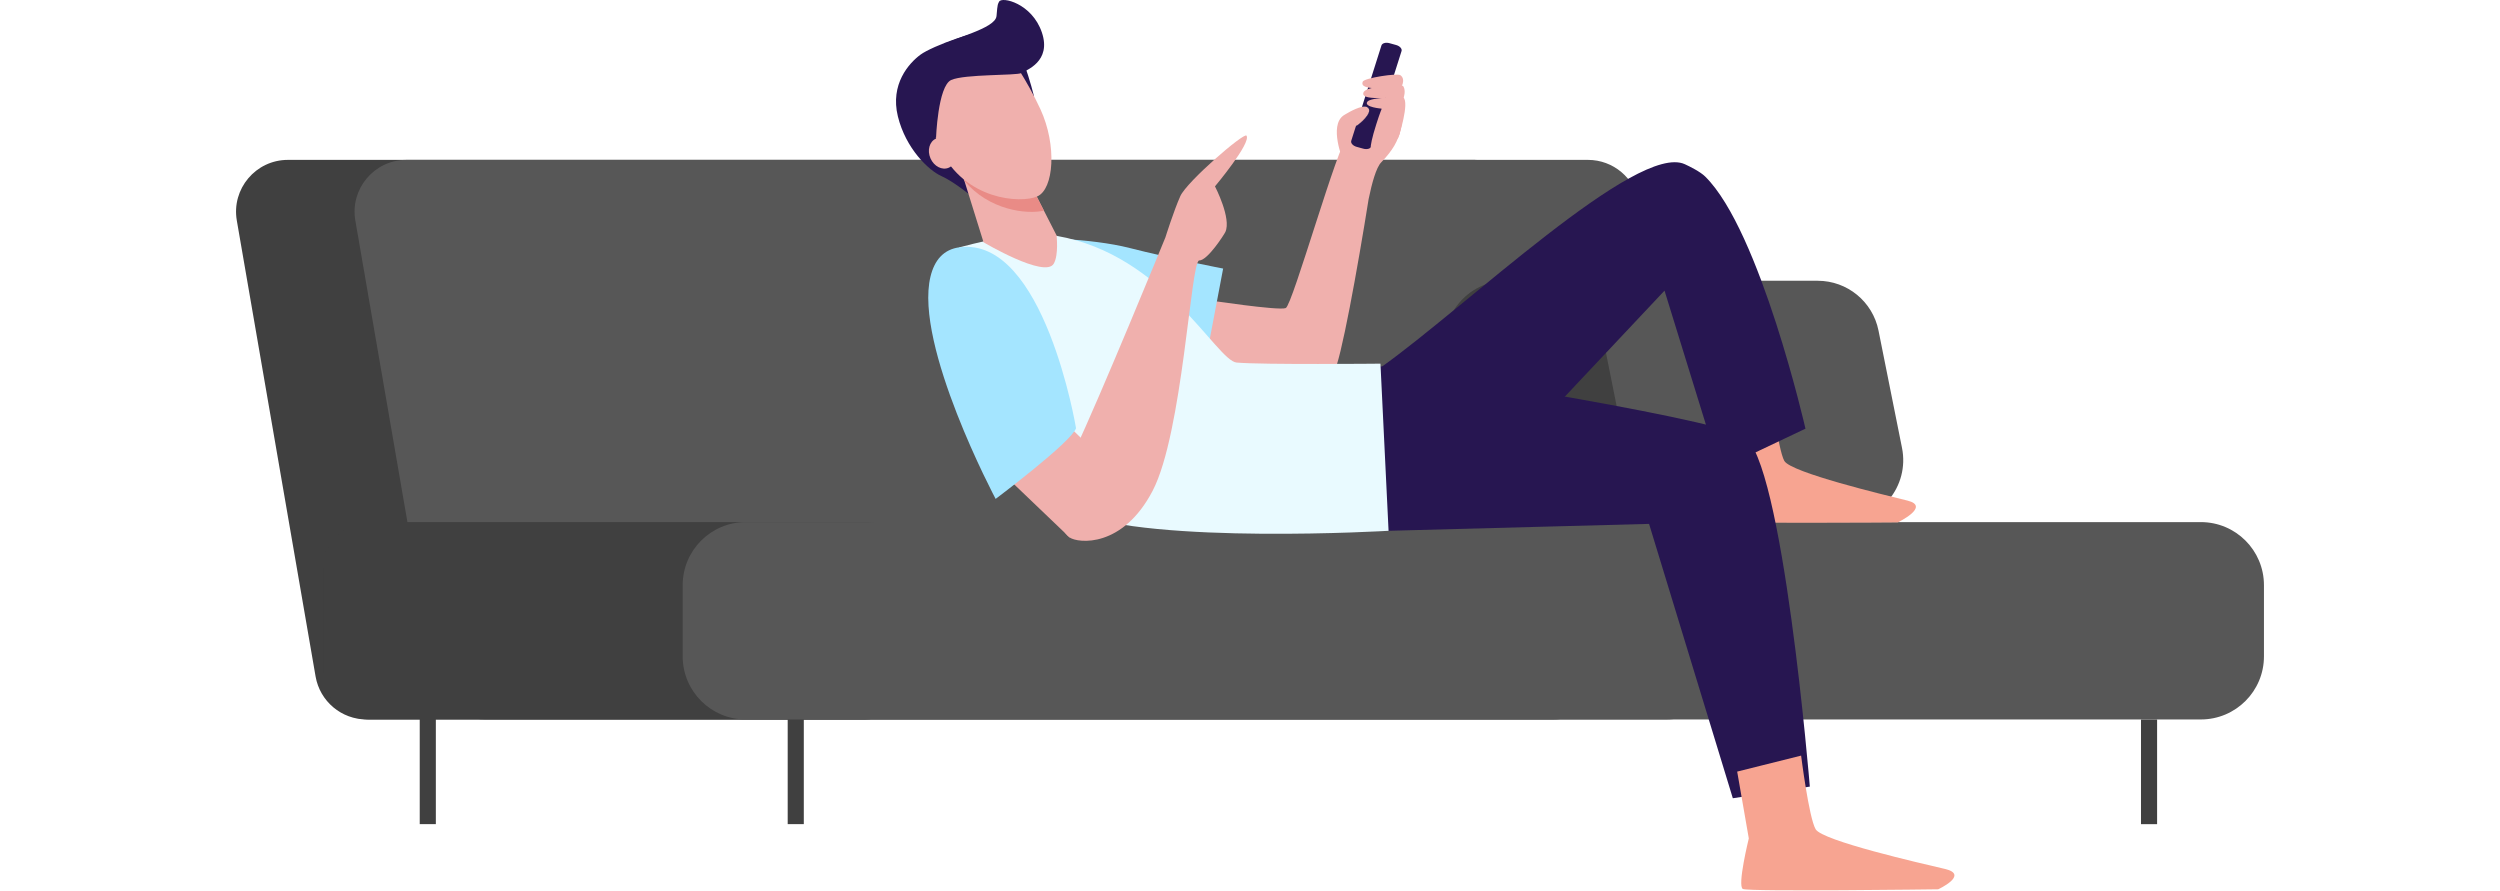 <svg xmlns="http://www.w3.org/2000/svg" width="1024" height="365" viewBox="0 0 1024 365">
  <g fill="none" fill-rule="evenodd" transform="translate(96.683)">
    <g transform="matrix(-1 0 0 1 830.634 65.488)">
      <path fill="#404040" d="m291.077 229.203h486.053c10.334 0 19.167-7.438 20.927-17.621l32.261-186.731c2.243-12.982-7.752-24.852-20.926-24.852h-486.054c-10.333 0-19.166 7.438-20.926 17.621l-32.262 186.731c-2.243 12.982 7.752 24.852 20.927 24.852"/>
      <path fill="#575757" d="m244.623 229.203h483.958c10.334 0 19.167-7.438 20.927-17.621l32.261-186.731c2.243-12.982-7.752-24.852-20.927-24.852h-483.957c-10.334 0-19.167 7.438-20.927 17.621l-32.262 186.731c-2.242 12.982 7.752 24.852 20.927 24.852"/>
      <path fill="#404040" d="M573.089 229.203h203.143c10.372 0 18.78-8.408 18.78-18.78v-43.28c0-10.371-8.408-18.779-18.78-18.779h-203.143c-10.372 0-18.78 8.408-18.78 18.779v43.28c0 10.372 8.408 18.78 18.78 18.78M755.396 229.203v42.887h-6.6v-42.887zM604.679 229.203v42.887h-6.6v-42.887z"/>
      <path stroke="#8b748c" stroke-width="6.6" d="m197.786 229.203v42.887"/>
      <path fill="#404040" d="m50.369 229.203v42.887h-6.6v-42.887z"/>
      <path fill="#575757" d="m25.848 229.203h595.995c14.276 0 25.848-11.572 25.848-25.848v-29.143c0-14.275-11.572-25.848-25.848-25.848h-595.995c-14.276 0-25.848 11.572-25.848 25.848v29.143c0 14.276 11.572 25.848 25.848 25.848"/>
      <path fill="#404040" d="m238.938 148.364h61.643c12.105 0 22.528-8.542 24.906-20.412l9.625-48.051c3.148-15.72-8.874-30.389-24.906-30.389h-61.643c-12.105 0-22.528 8.542-24.905 20.412l-9.625 48.051c-3.149 15.719 8.874 30.389 24.905 30.389"/>
      <path fill="#575757" d="m173.159 148.364h61.643c12.105 0 22.528-8.542 24.906-20.412l9.625-48.051c3.148-15.72-8.874-30.389-24.906-30.389h-61.643c-12.105 0-22.528 8.542-24.905 20.412l-9.625 48.051c-3.149 15.719 8.874 30.389 24.905 30.389"/>
    </g>
    <g transform="translate(270.32)">
      <path fill="#f0b0ad" d="m201.999 31.704c-3.523-3.04-3.259 5.463-4.911 6.246-2.827 1.341-1.635 6.546-3.126 8.037-1.485 1.485-9.086 10.455-9.123 10.466-3.373.99-22.418 68.538-25.195 69.73-2.778 1.192-32.735-3.374-32.735-3.374l-7.142 25.993s55.153 10.115 59.518 3.765c2.853-4.151 9.812-42.862 14.299-71.02 1.352-6.586 3.113-12.936 5.146-15.032 4.761-4.911 7.064-9.073 7.807-13.241.53-2.948-.219-17.853-4.537-21.572"/>
      <path fill="#f7a491" d="m333.238 165.17 4.531 27.375s-4.531 19.643-2.263 20.835c2.263 1.186 74.825.593 74.825.593s13.604-6.546 3.967-8.929c-9.637-2.378-47.807-11.503-50.449-16.264-2.648-4.761-5.671-30.156-5.671-30.156z"/>
      <path fill="#271651" d="m178.147 157.928s11.649-1.215 20.582-7.536c34.422-24.393 104.894-92.125 124.388-83.127 2.061.95 6.269 3.028 8.331 5.055 22.545 22.194 41.071 103.265 41.071 103.265l-35.118 16.667-22.614-73.207-66.765 70.985z"/>
      <path fill="#271651" d="m146.043 151.319 52.357-1.278s132.713 20.161 148.763 28.659c16.057 8.497 27.139 143.496 27.139 143.496l-31.543 4.761-34.307-112.373-106.702 2.832z"/>
      <path fill="#a4e5ff" d="m55.517 97.409s23.922 0 40.29 4.197c16.367 4.197 38.191 8.394 38.191 8.394l-6.295 33.155s-33.995-5.878-35.673-5.878-36.513-39.868-36.513-39.868"/>
      <path fill="#e9faff" d="m26.124 101.272s-10.386 8.497-6.61 36.828c3.777 28.325 20.185 58.584 53.233 71.808 33.048 13.218 129.004 7.507 129.004 7.507l-3.322-68.463s-48.536.495-58.923-.449c-8.221-.748-29.504-44.186-73.603-51.877-11.617-2.026-24.815.708-39.779 4.646"/>
      <path fill="#271651" d="m31.171 80.541s-7.332-6.074-12.603-8.434c-5.272-2.366-14.587-11.284-17.808-24.456-3.222-13.172 4.55-21.791 9.27-25.262 4.72-3.472 24.543-10.944 32.407-10.213 7.865.731 14.06 27.214 14.06 27.214l-3.149 23.443z"/>
      <g transform="translate(9.417)">
        <path fill="#f0b0ad" d="m45.731 75.647 10.617 20.766s.934 8.083-1.169 11.618c-3.618 6.091-28.742-8.797-28.742-8.797l-11.107-35.654z"/>
        <path fill="#e98b86" d="m18.6 74.076c10.065 12.015 25.337 13.811 32.574 12.217l-5.443-10.645-30.4-12.067z"/>
        <path fill="#f0b0ad" d="m12.846 25.186c8.548-7.887 22.22-5.913 28.317 3.788 2.65 4.22 5.747 9.632 8.584 15.786 6.825 14.796 5.48 32.712-1.295 35.688-6.775 2.976-29.742 1.543-39.724-19.338-6.162-12.896-4.852-27.646 4.117-35.924"/>
        <path fill="#f0b0ad" d="m14.456 60.593c1.446 3.287.436 6.914-2.255 8.094-2.691 1.186-6.045-.524-7.491-3.817-1.446-3.287-.436-6.914 2.255-8.1 2.691-1.18 6.046.53 7.491 3.823"/>
        <path fill="#271651" d="m6.965 56.77s-4.261-6.638-6.241-13.852c-1.979-7.219.06-19.183 6.576-23.339 6.516-4.151 24.035-7.743 24.457-13.051.421-5.302.592-4.853 1.054-5.832 1.053-2.234 13.476.639 17.521 12.597 4.044 11.957-6.515 15.51-8.408 16.621-1.892 1.105-23.256.38-28.74 2.856-5.484 2.476-6.219 24.001-6.219 24.001"/>
      </g>
      <path fill="#f0b0ad" d="m34.953 185.545 36.198 34.623 16.997-28.642-29.902-29.275z"/>
      <path fill="#f0b0ad" d="m110.339 97.254s-27.122 66.27-37.194 87.358c-10.073 21.088-6.473 32.487-1.994 35.556 3.454 2.366 21.719 4.404 33.995-19.2 12.276-23.61 15.58-94.272 19.043-94.272s10.273-10.731 10.702-11.647c2.607-5.544-4.238-18.711-4.238-18.711s15.028-17.928 12.894-20.789c-1.018-1.37-24.428 18.826-27.103 24.807-2.676 5.982-6.104 16.897-6.104 16.897"/>
      <path fill="#a4e5ff" d="m73.739 175.389s-13.007-78.44-47.615-74.117c-6.678.835-10.381 5.331-12.005 12.038-6.796 28.066 26.688 91.043 26.688 91.043s31.044-23.299 32.932-28.964"/>
      <path fill="#13375b" d="m188.384 51.623 2.485-7.847c1.065-.213 1.973-.155 2.5.374 2.06 2.061-3.622 6.897-4.985 7.473"/>
      <path fill="#f0b0ad" d="m186.465 57.68c-.297.938.697 2.044 2.223 2.47l.473.127c-.527 3.235-6.109 5.199-6.109 5.199s-5.752-13.886.199-18.152c0 0 4.482-2.93 7.618-3.546 1.065-.213 1.973-.155 2.5.374 2.06 2.061-3.622 6.897-4.985 7.473-.014.006-.026.012-.038.017 0 0-.003.046-.009.127z"/>
      <path fill="#f0b0ad" d="m189.55 52.084-1.166-.461s-2.504 4.433-3.298 6.218c-.793 1.785 5.506 3.765 7.291 3.27s-2.827-9.027-2.827-9.027"/>
      <path fill="#271651" d="m207.071 20.909-12.372 39.062c-.299.933-1.776 1.353-3.302.927-.03-.006-2.889-.8-2.708-.748-1.527-.426-2.52-1.531-2.223-2.47.095-.299-.497 1.572 1.919-6.056 1.363-.576 7.046-5.412 4.985-7.473-.527-.53-1.435-.587-2.5-.374l7.968-25.159c.299-.938 1.773-1.353 3.299-.927l2.712.748c1.52.426 2.522 1.531 2.222 2.47"/>
      <g fill="#f0b0ad">
        <path d="m206.76 36.016s2.268-3.42-.15-5.21c-1.272-.938-14.778 1.146-15.413 2.619-1.737 4.053 10.491 2.332 15.563 2.591"/>
        <path d="m207.952 39.959s.984-2.786-.15-4.611c-.835-1.353-15.028.023-16.218 2.303-2.038 3.909 11.29 2.05 16.368 2.309"/>
        <path d="m207.802 39.884s-13.454-.311-14.804 1.86c-1.351 2.17 5.875 2.752 5.875 2.752l7.07 11.313s4.444-13.662 1.86-15.924"/>
        <path d="m199.097 44.202s-.835 1.802-2.378 6.696c-3.573 11.307-2.257 11.629-1.071 12.147 1.192.524 8.584-5.901 9.701-6.2 1.111-.294 3.869-14.209 2.009-19.119-1.865-4.911-3.725-5.803-3.725-5.803z"/>
      </g>
      <path fill="#f7a491" d="m344.545 316.047 4.761 27.375s-4.819 19.511-2.435 20.703c2.378 1.192 80.006.132 80.006.132s12.896-5.953 2.775-8.336c-10.115-2.378-50.19-11.503-52.971-16.264-2.775-4.761-5.947-30.156-5.947-30.156z"/>
    </g>
  </g>
</svg>
